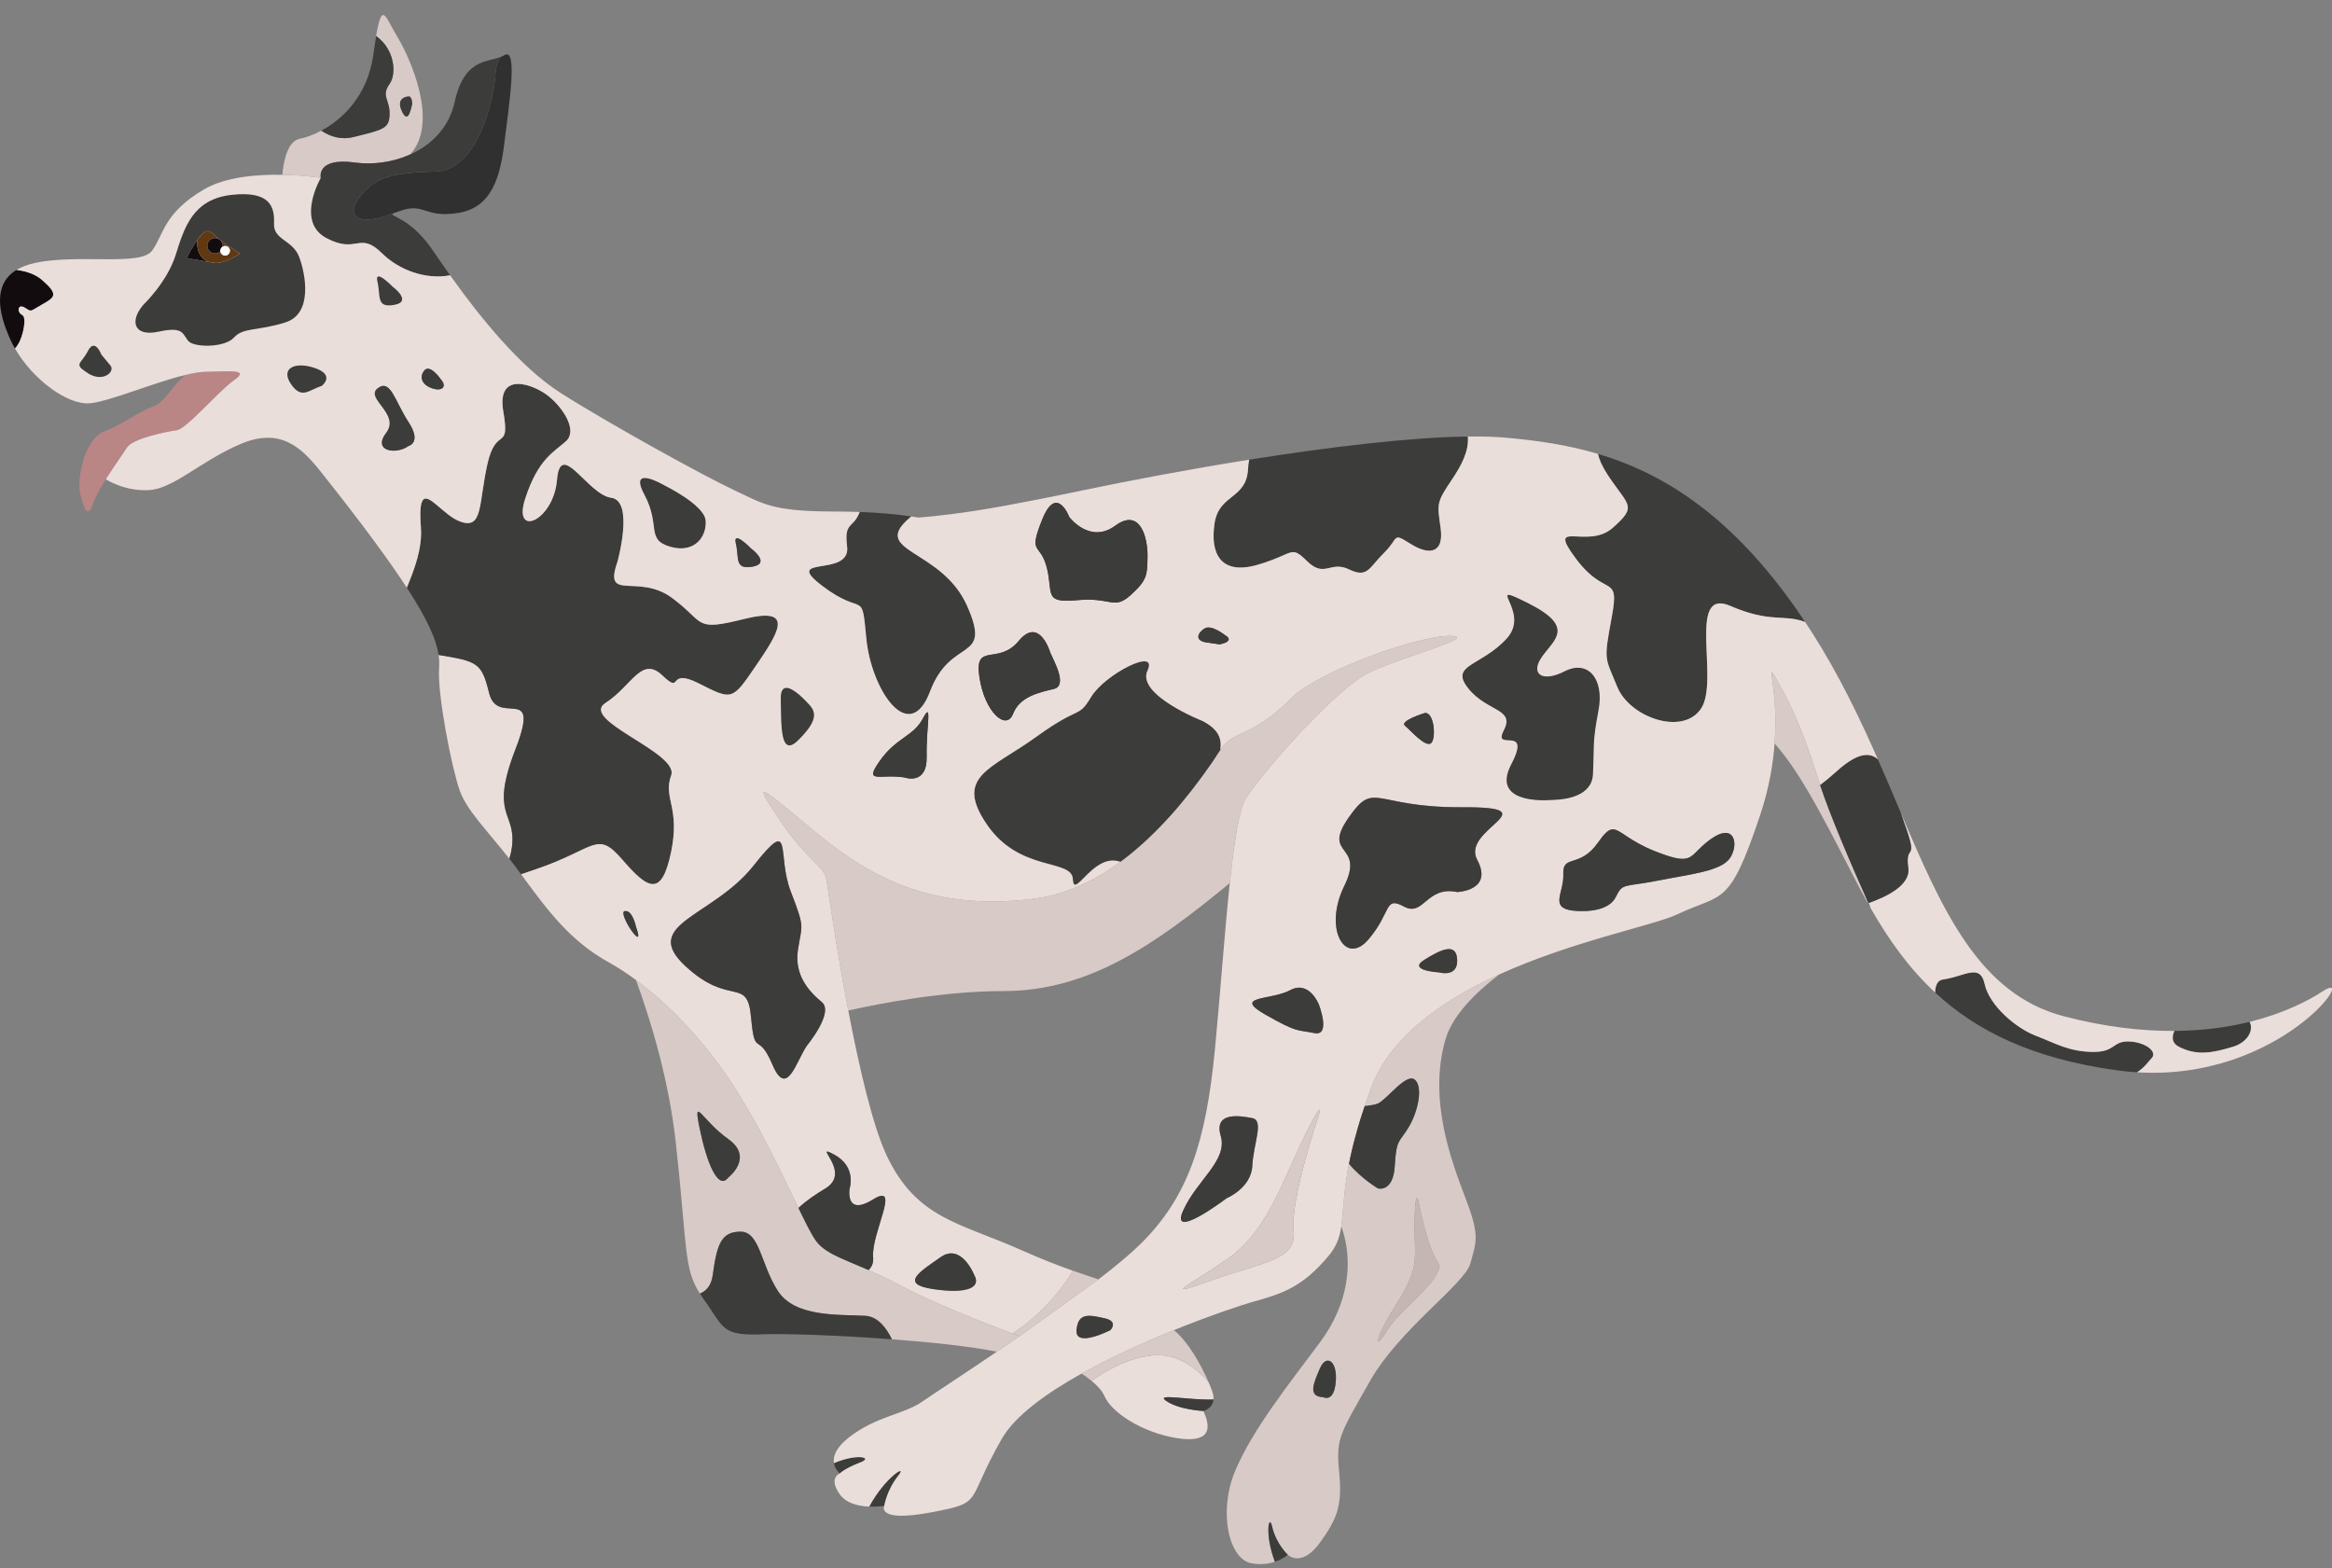 <?xml version="1.0" encoding="UTF-8"?><svg xmlns="http://www.w3.org/2000/svg" xmlns:xlink="http://www.w3.org/1999/xlink" height="561.9" preserveAspectRatio="xMidYMid meet" version="1.0" viewBox="0.0 -5.4 835.5 561.9" width="835.5" zoomAndPan="magnify"><rect x="0.0" y="-5.4" width="835.5" height="561.9" fill="#808080" stroke="none"/><defs><clipPath id="a"><path d="M 0 91 L 20 91 L 20 120 L 0 120 Z M 0 91"/></clipPath><clipPath id="b"><path d="M 15.117 103.668 C 10.492 106.25 11.555 106.457 8.922 104.848 C 6.301 103.234 5.977 106.457 7.918 107.43 C 9.852 108.391 8 115.43 6.73 117.531 C 6.316 118.23 5.887 118.941 5.355 119.449 C 4.797 118.484 4.289 117.496 3.836 116.512 C -0.832 106.391 -2.41 96.379 5.902 91.312 C 8.988 91.688 12.5 92.676 15.117 94.957 C 21.027 100.121 19.73 101.086 15.117 103.668 Z M 15.117 103.668"/></clipPath><clipPath id="c"><path d="M 15.117 103.668 C 10.492 106.25 11.555 106.457 8.922 104.848 C 6.301 103.234 5.977 106.457 7.918 107.43 C 9.852 108.391 8 115.43 6.73 117.531 C 6.316 118.23 5.887 118.941 5.355 119.449 C 4.797 118.484 4.289 117.496 3.836 116.512 C -0.832 106.391 -2.41 96.379 5.902 91.312 C 8.988 91.688 12.5 92.676 15.117 94.957 C 21.027 100.121 19.73 101.086 15.117 103.668"/></clipPath><clipPath id="e"><path d="M 669 285 L 835.512 285 L 835.512 379 L 669 379 Z M 669 285"/></clipPath><clipPath id="f"><path d="M 67 80 L 75 80 L 75 89 L 67 89 Z M 67 80"/></clipPath><clipPath id="g"><path d="M 74.734 88.449 C 71.488 87.867 68.25 87.152 67.52 87.402 C 66.648 87.695 67.211 85.836 69.363 82.66 C 69.363 82.66 69.91 81.648 70.773 80.453 C 70.441 83.152 70.863 86.746 74.734 88.449 Z M 74.734 88.449"/></clipPath><clipPath id="h"><path d="M 74.734 88.449 C 71.488 87.867 68.25 87.152 67.52 87.402 C 66.648 87.695 67.211 85.836 69.363 82.66 C 69.363 82.66 69.91 81.648 70.773 80.453 C 70.441 83.152 70.863 86.746 74.734 88.449"/></clipPath><clipPath id="j"><path d="M 74 79 L 80 79 L 80 86 L 74 86 Z M 74 79"/></clipPath><clipPath id="k"><path d="M 79.773 82.645 C 79.773 82.762 79.766 82.879 79.746 82.996 C 79.266 83.293 78.941 83.836 78.941 84.449 C 78.941 84.496 78.941 84.555 78.953 84.605 C 78.461 85.094 77.781 85.395 77.035 85.395 C 75.516 85.395 74.285 84.164 74.285 82.645 C 74.285 81.137 75.516 79.906 77.035 79.906 C 78.543 79.906 79.773 81.137 79.773 82.645 Z M 79.773 82.645"/></clipPath><clipPath id="l"><path d="M 79.773 82.645 C 79.773 82.762 79.766 82.879 79.746 82.996 C 79.266 83.293 78.941 83.836 78.941 84.449 C 78.941 84.496 78.941 84.555 78.953 84.605 C 78.461 85.094 77.781 85.395 77.035 85.395 C 75.516 85.395 74.285 84.164 74.285 82.645 C 74.285 81.137 75.516 79.906 77.035 79.906 C 78.543 79.906 79.773 81.137 79.773 82.645"/></clipPath><radialGradient cx="0" cy="0" fx="0" fy="0" gradientTransform="translate(9.54 105.381)" gradientUnits="userSpaceOnUse" id="d" r="12.019" xlink:actuate="onLoad" xlink:show="other" xlink:type="simple" xmlns:xlink="http://www.w3.org/1999/xlink"><stop offset="0" stop-color="#130c0e"/><stop offset="1" stop-color="#130c0e"/></radialGradient><radialGradient cx="0" cy="0" fx="0" fy="0" gradientTransform="translate(70.93 84.452)" gradientUnits="userSpaceOnUse" id="i" r="3.902" xlink:actuate="onLoad" xlink:show="other" xlink:type="simple" xmlns:xlink="http://www.w3.org/1999/xlink"><stop offset="0" stop-color="#130c0e"/><stop offset="1" stop-color="#130c0e"/></radialGradient><radialGradient cx="0" cy="0" fx="0" fy="0" gradientTransform="translate(77.03 82.65)" gradientUnits="userSpaceOnUse" id="m" r="2.744" xlink:actuate="onLoad" xlink:show="other" xlink:type="simple" xmlns:xlink="http://www.w3.org/1999/xlink"><stop offset="0" stop-color="#130c0e"/><stop offset="1" stop-color="#130c0e"/></radialGradient></defs><g><g id="change1_1"><path d="M 180.742 45.52 C 179.238 57.988 176.227 68.957 164.188 70.891 C 152.16 72.824 152.16 67.23 143.773 70.02 C 142.66 70.398 141.863 70.656 141.344 70.855 C 141.332 70.855 141.324 70.855 141.316 70.867 C 141.211 70.906 141.102 70.957 140.992 70.996 C 140.785 71.082 140.586 71.156 140.387 71.23 C 140.262 71.281 140.145 71.328 140.023 71.371 C 139.898 71.422 139.781 71.465 139.664 71.504 C 139.473 71.578 139.281 71.645 139.094 71.711 C 138.852 71.797 138.617 71.879 138.387 71.953 C 138.336 71.969 138.285 71.984 138.238 72.004 C 138.227 72.004 138.211 72.012 138.203 72.012 C 137.805 72.145 137.414 72.27 137.039 72.379 C 137.008 72.387 136.977 72.395 136.941 72.402 C 136.535 72.52 136.145 72.617 135.762 72.711 C 135.496 72.773 135.23 72.832 134.98 72.883 C 134.625 72.957 134.293 73.023 133.961 73.074 C 133.945 73.074 133.938 73.082 133.918 73.082 C 133.688 73.113 133.445 73.148 133.223 73.172 C 132.98 73.207 132.75 73.23 132.516 73.246 C 126.48 73.715 124.969 70.219 128.938 65.078 C 134.426 57.988 140.387 56.535 156.027 56.055 C 171.66 55.574 176.98 29.133 177.473 21.551 C 177.723 17.59 178.602 15.797 179.391 15 C 179.871 14.816 180.328 14.609 180.742 14.352 C 185.691 11.34 182.246 33.051 180.742 45.52" fill="#303030"/></g><g id="change2_1"><path d="M 83.801 130.863 C 78.477 134.566 66.871 148.273 63.328 148.754 C 59.773 149.238 47.52 151.66 45.426 155.047 C 44.156 157.098 40.82 161.684 37.922 166.316 C 36.031 169.328 34.32 172.359 33.496 174.715 C 31.406 180.676 30.277 177.289 28.824 171.977 C 27.371 166.656 30.109 151.984 37.207 149.238 C 44.297 146.496 49.141 142.305 54.941 140.215 C 59.02 138.734 61.234 133.355 66.355 128.953 C 69.098 128.289 71.586 127.859 73.637 127.801 C 84.281 127.477 89.121 127.152 83.801 130.863" fill="#ba8585"/></g><g clip-path="url(#a)"><g clip-path="url(#b)"><g clip-path="url(#c)"><path d="M 0 91.312 L 0 119.449 L 21.027 119.449 L 21.027 91.312 Z M 0 91.312" fill="url(#d)"/></g></g></g><g id="change3_1"><path d="M 143.934 34.312 C 141.965 29.961 145.176 29.23 146.422 29.156 C 147.668 29.082 147.668 31.863 147.668 31.863 C 146.945 35.215 145.906 38.68 143.934 34.312 Z M 142.488 8.012 C 138.105 0.797 136.934 -5.43 134.758 7.504 C 141.531 12.379 142.105 21.109 139.582 24.664 C 136.441 29.09 139.68 30.203 139.582 35.457 C 139.48 40.711 137.465 40.996 126.738 43.676 C 122.008 44.863 118.07 43.402 115.141 41.402 C 112.086 43.055 109.336 43.949 107.504 44.281 C 102.73 45.145 101.484 53.332 101.16 57.227 C 108.973 57.367 114.914 58.312 114.914 58.312 C 114.914 58.312 113.246 50.898 127.219 52.836 C 133.527 53.695 140.668 52.773 146.945 49.953 L 146.953 49.953 C 157.516 38.445 146.73 15 142.488 8.012" fill="#d8cac7"/></g><g id="change4_1"><path d="M 289.676 246.797 C 289.676 246.797 279.547 235.148 279.73 245.012 C 279.91 254.863 279.496 266.254 286.023 259.77 C 292.547 253.285 292.887 249.965 289.676 246.797 Z M 150.598 178.512 C 150.598 178.52 150.605 178.52 150.605 178.52 L 150.605 178.512 Z M 252.797 181.02 C 252.266 175.43 238.07 168.508 238.07 168.508 C 238.07 168.508 224.926 160.727 230.863 171.82 C 236.809 182.91 231.27 187.949 240.16 190.488 C 249.051 193.031 253.328 186.605 252.797 181.02" fill="#3c3c3b"/></g><g id="change4_2"><path d="M 179.391 15 C 178.602 15.797 177.723 17.59 177.473 21.551 C 176.98 29.133 171.66 55.574 156.027 56.055 C 140.387 56.535 134.426 57.988 128.938 65.078 C 124.969 70.219 126.48 73.715 132.516 73.246 C 132.75 73.23 132.98 73.207 133.223 73.172 C 133.445 73.148 133.688 73.113 133.918 73.082 C 133.938 73.082 133.945 73.074 133.961 73.074 C 134.293 73.023 134.625 72.957 134.98 72.883 C 135.23 72.832 135.496 72.773 135.762 72.711 C 136.145 72.617 136.535 72.52 136.941 72.402 C 136.977 72.395 137.008 72.387 137.039 72.379 C 137.414 72.27 137.805 72.145 138.203 72.012 C 138.211 72.012 138.227 72.004 138.238 72.004 C 138.285 71.984 138.336 71.969 138.387 71.953 C 138.617 71.879 138.852 71.797 139.094 71.711 C 139.281 71.645 139.473 71.578 139.664 71.504 C 139.781 71.465 139.898 71.422 140.023 71.371 C 140.145 71.328 140.262 71.281 140.387 71.23 C 140.586 71.156 140.785 71.082 140.992 70.996 C 138.559 72.137 146.562 71.746 155.164 84.449 C 156.984 87.129 159.023 90.102 161.258 93.23 C 152.523 94.914 142.918 91.305 136.918 85.395 C 128.613 77.211 128.059 85.824 116.934 79.906 C 105.809 73.996 114.914 58.312 114.914 58.312 C 114.914 58.312 113.246 50.898 127.219 52.836 C 133.527 53.695 140.668 52.773 146.945 49.953 L 146.953 49.953 C 154.566 46.531 160.902 40.312 162.902 31.113 C 166.246 15.781 174.27 16.992 179.391 15" fill="#3c3c3b"/></g><g id="change4_3"><path d="M 520.133 166.504 C 514.527 174.809 514.926 175.031 516.148 183.898 C 517.359 192.758 512.188 193.719 505.395 189.477 C 498.598 185.234 501.422 187.219 495.914 192.633 C 490.41 198.047 490.02 201.84 483.32 198.602 C 476.621 195.363 474.602 201.797 468.387 195.738 C 462.176 189.676 463.992 193.031 450.645 196.934 C 437.285 200.836 433.523 192.914 435.137 182.156 C 436.746 171.387 446.734 173.613 447.164 162.305 C 447.207 161.281 447.34 160.285 447.547 159.309 C 475.824 154.809 504.871 151.262 525.887 151.004 C 526.375 156.352 523.344 161.75 520.133 166.504" fill="#3c3c3b"/></g><g id="change4_4"><path d="M 646.738 217.445 C 638.992 214.531 634.402 217.945 619.93 211.688 C 604.25 204.902 616.07 238.379 609.504 248.398 C 602.938 258.418 583.859 251.586 579.441 240.727 C 575.035 229.859 574.461 231.793 577.449 215.719 C 580.43 199.648 575.316 209.152 564.539 194.664 C 553.762 180.172 568.773 191.727 577.789 183.723 C 586.805 175.73 583.453 176.043 575.988 164.723 C 573.98 161.676 572.949 159.207 572.52 157.223 C 596.41 164.34 621.824 179.98 646.738 217.445" fill="#3c3c3b"/></g><g id="change4_5"><path d="M 770.848 373.766 C 769.609 375.004 768.363 377.105 765.633 378.789 C 763.258 378.648 760.836 378.406 758.352 378.066 C 727.973 373.891 707.977 363.84 693.305 350.203 C 693.379 347.641 694.16 345.805 696.129 345.539 C 703.809 344.504 709.41 339.52 711.07 347.199 C 712.73 354.879 722.277 362.973 729.336 365.672 C 736.391 368.371 740.949 371.277 749.469 371.484 C 757.977 371.691 756.734 367.539 762.754 367.746 C 768.77 367.953 773.129 371.484 770.848 373.766" fill="#3c3c3b"/></g><g id="change4_6"><path d="M 800.086 369.617 C 792.59 371.898 787.035 372.938 780.602 369.617 C 778.062 368.305 778.078 366.129 779.023 363.961 C 789.277 363.895 798.277 362.617 805.988 360.715 C 807.633 363.84 805.066 368.098 800.086 369.617" fill="#3c3c3b"/></g><g clip-path="url(#e)" id="change5_1"><path d="M 765.633 378.789 C 768.363 377.105 769.609 375.004 770.848 373.766 C 773.129 371.484 768.77 367.953 762.754 367.746 C 756.734 367.539 757.977 371.691 749.469 371.484 C 740.949 371.277 736.391 368.371 729.336 365.672 C 722.277 362.973 712.73 354.879 711.07 347.199 C 709.41 339.52 703.809 344.504 696.129 345.539 C 694.16 345.805 693.379 347.641 693.305 350.203 C 683.855 341.422 676.617 331.168 670.234 320.027 C 669.961 319.414 669.676 318.789 669.395 318.16 C 675.887 315.902 684.496 311.719 683.684 305.633 C 682.387 295.977 687.719 304.504 682.113 289.055 C 681.699 287.914 681.309 286.762 680.934 285.605 C 696.035 321.156 709.188 350.82 739.43 358.715 C 754.211 362.574 767.418 364.047 779.023 363.961 C 778.078 366.129 778.062 368.305 780.602 369.617 C 787.035 372.938 792.59 371.898 800.086 369.617 C 805.066 368.098 807.633 363.84 805.988 360.715 C 817.762 357.812 826.555 353.449 832.289 349.691 C 845.449 341.059 817.34 381.938 765.633 378.789" fill="#eadeda"/></g><g id="change3_2"><path d="M 669.395 318.16 C 669.336 318.184 669.277 318.211 669.219 318.227 C 667.484 315.16 665.824 312.031 664.199 308.852 C 657.98 296.723 652.824 286.727 648.023 278.543 C 643.84 271.387 639.914 265.605 635.797 260.977 C 637.184 242.105 632.734 231.43 635.82 236.832 C 640.113 244.363 644.844 252.523 651.512 274.023 C 651.695 274.613 651.887 275.223 652.094 275.852 C 655.637 286.594 662.844 303.48 669.395 318.16" fill="#d8cac7"/></g><g id="change4_7"><path d="M 670.234 320.027 C 669.895 319.43 669.547 318.832 669.219 318.227 C 669.277 318.211 669.336 318.184 669.395 318.16 C 669.676 318.789 669.961 319.414 670.234 320.027" fill="#3c3c3b"/></g><g id="change4_8"><path d="M 308.32 518.539 C 302.418 520.797 300.906 522.523 300.906 522.523 C 300.906 522.523 299.164 521.168 298.789 518.82 C 307 515.285 313.047 516.738 308.32 518.539" fill="#3c3c3b"/></g><g id="change4_9"><path d="M 321.863 523.27 C 317.668 528.535 316.812 534.129 316.812 534.129 C 316.812 534.129 314.422 534.527 311.402 534.395 C 317.238 523.629 325.363 518.871 321.863 523.27" fill="#3c3c3b"/></g><g id="change5_2"><path d="M 434.77 496.008 C 425.996 496.355 413.891 493.699 417.691 496.43 C 422.285 499.734 431.148 500.133 431.148 500.133 C 434.133 506.508 433.543 511.773 421.504 509.84 C 409.465 507.902 398.281 500.805 395.699 494.785 C 394.895 492.91 393.129 491.023 391.066 489.332 C 396.621 485.391 404.84 480.812 413.648 480.176 C 421.828 479.586 428.461 484.664 432.961 489.715 C 433.516 490.992 433.965 492.129 434.297 493.043 C 434.711 494.207 434.836 495.176 434.77 496.008" fill="#eadeda"/></g><g id="change3_3"><path d="M 432.961 489.715 C 428.461 484.664 421.828 479.586 413.648 480.176 C 404.84 480.812 396.621 485.391 391.066 489.332 C 389.938 488.395 388.719 487.516 387.523 486.719 C 398.156 480.781 410.055 475.434 420.59 471.168 C 425.969 475.566 430.504 484.059 432.961 489.715" fill="#d8cac7"/></g><g id="change4_10"><path d="M 434.77 496.008 C 434.504 499.312 431.148 500.133 431.148 500.133 C 431.148 500.133 422.285 499.734 417.691 496.43 C 413.891 493.699 425.996 496.355 434.77 496.008" fill="#3c3c3b"/></g><g id="change4_11"><path d="M 150.605 178.512 L 150.605 178.52 C 150.605 178.52 150.598 178.52 150.598 178.512 L 150.605 178.512" fill="#3c3c3b"/></g><g id="change5_3"><path d="M 185.594 260.594 C 185.316 261.363 185.012 262.188 184.672 263.059 C 175.312 287.258 184.895 285.227 183.457 297.77 C 183.266 299.43 182.902 300.934 182.461 302.254 C 174.07 291.559 167.285 284.977 164.73 277.895 C 161.832 269.832 156.668 243.391 157.316 234.043 C 157.414 232.566 157.398 231.012 157.141 229.254 C 171.188 231.57 172.574 232.066 175.238 242.902 C 176.656 248.672 180.785 248.238 183.883 248.504 C 187.242 248.785 189.395 249.891 185.594 260.594" fill="#eadeda"/></g><g id="change3_4"><path d="M 260.891 416.523 C 257.23 421.262 253.145 410.984 250.656 398.816 C 248.164 386.637 251.484 396.039 260.891 402.684 C 270.297 409.324 260.891 416.523 260.891 416.523 Z M 362.789 472.387 C 351.996 468.328 333.594 461.121 322.719 455.234 C 321.207 454.422 319.754 453.664 318.352 452.977 C 317.887 452.742 317.422 452.512 316.965 452.297 C 316.605 452.121 316.25 451.945 315.902 451.789 C 315.668 451.676 315.43 451.566 315.195 451.457 C 314.895 451.316 314.598 451.176 314.309 451.043 C 313.949 450.879 313.594 450.711 313.234 450.562 C 312.531 450.238 311.84 449.93 311.168 449.633 C 310.172 449.199 309.211 448.785 308.277 448.395 C 307.906 448.234 307.539 448.078 307.176 447.93 C 306.637 447.695 306.113 447.48 305.598 447.266 C 305.34 447.156 305.082 447.051 304.836 446.941 C 304.734 446.891 304.637 446.852 304.535 446.809 C 304.211 446.676 303.895 446.543 303.582 446.402 C 302.785 446.07 302.027 445.738 301.305 445.406 C 300.906 445.223 300.527 445.051 300.152 444.867 C 299.836 444.727 299.535 444.574 299.246 444.426 C 299.008 444.309 298.773 444.191 298.539 444.066 C 298.242 443.91 297.961 443.762 297.68 443.598 C 297.504 443.504 297.34 443.402 297.172 443.305 C 296.84 443.113 296.523 442.914 296.215 442.715 C 296.066 442.617 295.926 442.523 295.785 442.426 C 295.668 442.344 295.551 442.27 295.438 442.176 C 295.32 442.102 295.211 442.02 295.105 441.926 C 295.09 441.926 295.078 441.91 295.062 441.902 C 294.812 441.711 294.574 441.52 294.34 441.312 C 294.199 441.195 294.059 441.07 293.926 440.938 C 293.699 440.738 293.492 440.531 293.297 440.316 C 293.219 440.242 293.152 440.156 293.086 440.086 C 292.805 439.777 292.547 439.453 292.305 439.121 C 292.066 438.789 291.809 438.391 291.535 437.941 C 291.41 437.75 291.293 437.551 291.168 437.336 C 291.004 437.055 290.828 436.754 290.652 436.441 C 290.48 436.113 290.297 435.781 290.105 435.434 C 289.914 435.086 289.723 434.723 289.523 434.34 C 289.375 434.059 289.227 433.766 289.07 433.461 C 288.918 433.152 288.762 432.844 288.594 432.527 C 288.273 431.891 287.941 431.219 287.598 430.52 C 287.484 430.285 287.367 430.055 287.25 429.816 C 287.133 429.574 287.02 429.332 286.895 429.094 C 286.652 428.594 286.41 428.098 286.164 427.582 C 286.129 427.516 286.098 427.457 286.07 427.391 C 285.848 426.934 285.621 426.477 285.398 426.004 C 285.133 425.465 284.867 424.914 284.602 424.359 C 284.387 423.91 284.172 423.465 283.953 423.008 C 283.648 422.375 283.34 421.734 283.023 421.078 C 281.082 417.07 278.934 412.66 276.598 408.078 C 276.211 407.316 275.82 406.543 275.422 405.773 C 275.023 405 274.613 404.227 274.207 403.438 C 273.734 402.531 273.254 401.629 272.762 400.723 C 272.664 400.523 272.555 400.316 272.441 400.117 C 271.867 399.047 271.277 397.984 270.688 396.914 C 270.156 395.957 269.625 395.004 269.086 394.051 C 267.973 392.09 266.828 390.129 265.656 388.203 C 265.125 387.324 264.586 386.453 264.047 385.59 C 253.371 368.57 240.102 354.754 227.859 345.715 C 233.18 360.285 239.637 381.496 242.121 403.969 C 246.328 442.234 244.918 448.969 250.77 458.102 C 253.047 457.062 254.82 455.336 255.355 451.457 C 256.871 440.367 258.402 435.891 265.316 435.891 C 272.238 435.891 272.516 447.516 278.656 457.078 C 284.801 466.645 300.469 465.504 309.98 466.035 C 314.457 466.285 317.535 470.277 319.535 474.445 C 333.824 475.516 348.023 477.027 357.137 478.902 C 359.793 477.109 362.535 475.234 365.316 473.324 C 364.535 473.035 363.688 472.719 362.789 472.387" fill="#d8cac7"/></g><g id="change3_5"><path d="M 497.012 471.199 C 492.66 478.613 491.688 475.551 499.906 462.492 C 508.137 449.434 507.008 446.859 506.84 436.371 C 506.684 425.895 507.398 421.203 508.293 425.414 C 508.293 425.414 511.355 441.535 515.066 446.691 C 518.77 451.855 501.359 463.785 497.012 471.199 Z M 478.57 489.715 C 477.898 497.316 474.09 495.184 474.09 495.184 C 468.395 494.977 470.66 490.137 472.902 484.871 C 475.152 479.617 479.234 482.109 478.57 489.715 Z M 517.809 367.207 C 520.223 358.691 528.27 350.512 537.117 343.738 C 516.801 352.969 498.105 366.121 491.363 384.086 C 490.469 386.477 489.656 388.754 488.926 390.918 C 490.918 390.629 492.703 390.445 493.715 389.957 C 497.129 388.297 503.867 378.891 506.906 381.445 C 509.953 384.004 508.02 393.004 504.648 398.531 C 501.277 404.07 500.266 402.684 499.719 412.305 C 499.16 421.938 493.715 420.398 493.715 420.398 C 493.715 420.398 487.746 416.93 483.312 411.551 C 483.289 411.684 483.262 411.809 483.238 411.934 C 483.156 412.398 483.062 412.844 482.988 413.285 C 482.938 413.551 482.891 413.816 482.848 414.074 C 482.797 414.332 482.758 414.59 482.715 414.848 C 482.375 416.879 482.109 418.746 481.902 420.492 C 481.836 421.07 481.77 421.637 481.711 422.184 C 481.668 422.516 481.637 422.84 481.609 423.156 C 481.578 423.504 481.535 423.855 481.512 424.188 C 481.469 424.574 481.438 424.957 481.402 425.332 C 481.371 425.664 481.344 425.988 481.312 426.305 C 481.312 426.344 481.312 426.387 481.305 426.426 C 481.262 426.918 481.227 427.398 481.188 427.863 C 481.18 427.938 481.172 428.012 481.172 428.078 C 481.129 428.562 481.09 429.035 481.047 429.488 C 480.988 430.137 480.938 430.762 480.871 431.367 C 480.812 431.906 480.758 432.438 480.688 432.953 C 480.648 433.293 480.605 433.625 480.555 433.957 C 485.148 446.914 483.012 461.977 472.902 475.551 C 461.371 491.031 448.645 506.988 442.516 521.637 C 436.391 536.289 440.258 553.258 448.379 554.711 C 451.789 555.324 454.637 554.875 456.777 554.152 C 452.992 544.273 454.672 536.734 455.734 541.438 C 457.188 547.828 461.379 551.648 461.379 551.648 C 461.379 551.648 466.219 556.488 472.902 547.297 C 479.594 538.105 480.887 533.434 479.758 521.637 C 478.629 509.848 480.082 508.441 490.727 489.59 C 501.359 470.742 524.898 454.598 526.832 447.184 C 528.766 439.762 530.387 437.824 525.223 424.316 C 520.066 410.805 511.68 388.816 517.809 367.207" fill="#d8cac7"/></g><g id="change4_12"><path d="M 461.379 551.648 C 461.379 551.648 459.742 553.168 456.777 554.152 C 452.992 544.273 454.672 536.734 455.734 541.438 C 457.188 547.828 461.379 551.648 461.379 551.648" fill="#3c3c3b"/></g><g id="change6_1"><path d="M 497.012 471.199 C 492.66 478.613 491.688 475.551 499.906 462.492 C 508.137 449.434 507.008 446.859 506.84 436.371 C 506.684 425.895 507.398 421.203 508.293 425.414 C 508.293 425.414 511.355 441.535 515.066 446.691 C 518.77 451.855 501.359 463.785 497.012 471.199" fill="#c6b6b3"/></g><g id="change3_6"><path d="M 393.559 452.984 L 365.316 473.324 C 364.535 473.035 363.688 472.719 362.789 472.387 C 374.93 464.41 381.938 454.016 384.402 449.879 C 387.953 451.133 390.969 452.113 393.559 452.984" fill="#d8cac7"/></g><g id="change4_13"><path d="M 270.598 233.461 C 262.344 245.531 262.344 245.531 250.488 239.516 C 238.641 233.496 244.887 243.805 237.34 236.625 C 229.801 229.441 226.504 240.285 216.934 246.453 C 207.367 252.633 243.441 264.246 240.461 272.422 C 237.473 280.602 243.789 283.766 240.434 299.879 C 237.07 315.984 232.316 313.43 223.027 302.66 C 213.727 291.883 213.617 298.656 192.191 305.965 C 190.051 306.695 188.23 307.324 186.695 307.848 C 186.473 307.539 186.246 307.234 186.016 306.918 C 184.805 305.273 183.617 303.723 182.461 302.254 C 182.902 300.934 183.266 299.43 183.457 297.77 C 184.895 285.227 175.312 287.258 184.672 263.059 C 185.012 262.188 185.316 261.363 185.594 260.594 C 189.395 249.891 187.242 248.785 183.883 248.504 C 180.785 248.238 176.656 248.672 175.238 242.902 C 172.574 232.066 171.188 231.57 157.141 229.254 C 156.387 224.105 153.578 217.191 145.75 205.16 L 145.75 205.152 C 148.523 198.469 151.363 190.973 150.797 183.551 C 150.648 181.539 150.582 179.871 150.605 178.52 L 150.605 178.512 C 150.633 176.16 150.906 174.727 151.387 173.961 L 151.387 173.953 C 153.387 170.738 158.941 179.289 164.887 181.465 C 173.07 184.445 171.438 175.199 174.602 160.984 C 177.762 146.773 182.852 156.816 180.32 142.023 C 177.789 127.219 191.43 132.316 196.734 136.699 C 202.039 141.086 206.922 148.898 202.785 152.676 C 198.652 156.453 192.824 158.883 188.176 173.238 C 183.516 187.594 198.336 181.293 199.562 166.516 C 200.793 151.734 210.605 171.859 218.973 172.941 C 227.352 174.027 221.176 196.043 221.176 196.043 C 216.145 210.441 228.68 199.848 240.809 208.848 C 252.945 217.848 248.348 220.918 266.719 216.344 C 285.086 211.77 278.855 221.398 270.598 233.461" fill="#3c3c3b"/></g><g id="change4_14"><path d="M 333.242 242.277 C 325.73 262.172 312.125 241.656 310.387 223.391 C 308.652 205.137 309.684 215.938 294.688 204.578 C 279.703 193.223 304.949 201.723 303.496 190.383 C 302.344 181.352 305.648 184.195 308.016 178.035 L 308.023 178.035 C 314.57 178.262 320.602 178.75 326.484 179.633 C 326.277 179.812 326.062 179.996 325.84 180.188 C 311.586 192.449 337.402 191.121 346.504 211.695 C 355.602 232.258 340.75 222.387 333.242 242.277" fill="#3c3c3b"/></g><g id="change3_7"><path d="M 490.809 235.43 C 478.637 241.125 451.383 272.309 446.227 280.898 C 443.934 284.719 442.16 296.352 440.598 310.996 C 413.477 333.344 389.898 349.691 359.379 349.691 C 338.324 349.691 315.852 353.984 303.922 356.648 C 299.613 334.133 296.633 313.094 296.176 310.141 C 295.32 304.555 289.734 303.688 279.844 289.07 C 269.949 274.449 270.812 274.883 289.301 290.363 C 307.789 305.84 330.148 321.746 370.555 316.59 C 371.051 316.523 371.551 316.457 372.039 316.375 C 372.652 316.281 373.262 316.176 373.859 316.059 C 374.031 316.035 374.199 316 374.371 315.961 C 374.91 315.852 375.453 315.734 375.984 315.609 C 376.582 315.477 377.172 315.328 377.762 315.172 C 378.84 314.879 379.91 314.566 380.965 314.215 C 381.215 314.133 381.465 314.051 381.711 313.961 C 381.828 313.926 381.938 313.895 382.043 313.844 C 382.352 313.742 382.656 313.637 382.965 313.52 C 383.539 313.312 384.102 313.094 384.668 312.863 C 385.148 312.672 385.637 312.473 386.113 312.266 C 387.746 311.566 389.348 310.797 390.926 309.965 C 391.391 309.727 391.848 309.477 392.305 309.219 C 392.312 309.219 392.328 309.211 392.34 309.199 C 392.395 309.176 392.453 309.145 392.512 309.109 C 392.527 309.102 392.535 309.094 392.547 309.086 C 392.926 308.879 393.309 308.66 393.684 308.438 C 394.051 308.23 394.414 308.016 394.777 307.789 C 394.844 307.758 394.91 307.715 394.977 307.676 C 395.234 307.523 395.492 307.359 395.75 307.199 C 395.84 307.152 395.934 307.094 396.016 307.035 C 396.398 306.801 396.773 306.562 397.145 306.312 C 397.824 305.883 398.496 305.426 399.16 304.961 C 399.504 304.727 399.844 304.492 400.176 304.246 C 400.227 304.223 400.266 304.188 400.309 304.152 C 400.492 304.027 400.676 303.898 400.855 303.754 C 401.039 303.633 401.223 303.496 401.402 303.355 C 401.82 303.059 402.234 302.75 402.641 302.438 C 403.047 302.129 403.453 301.812 403.863 301.488 C 404.449 301.031 405.031 300.559 405.613 300.078 C 406.195 299.605 406.766 299.121 407.332 298.633 C 407.848 298.191 408.352 297.754 408.859 297.297 C 409.426 296.797 409.98 296.293 410.527 295.785 C 411.094 295.262 411.648 294.738 412.195 294.207 C 412.703 293.727 413.211 293.23 413.707 292.73 C 415.109 291.352 416.473 289.934 417.793 288.504 C 418.355 287.898 418.914 287.293 419.461 286.68 C 424.715 280.832 429.5 274.574 433.988 268.133 C 434.262 267.742 434.527 267.344 434.797 266.938 C 435.395 266.031 435.973 265.102 436.59 264.195 C 436.789 263.891 436.996 263.59 437.211 263.289 C 437.504 262.875 437.809 262.469 438.125 262.078 C 441.262 258.227 445.047 257.629 449.242 255.246 C 453.988 252.547 458.348 249.168 462.125 245.219 C 471.59 235.328 507.703 222.438 519.309 222.438 C 530.918 222.438 502.973 229.742 490.809 235.43" fill="#d8cac7"/></g><g id="change4_15"><path d="M 437.211 263.289 C 436.996 263.59 436.789 263.891 436.59 264.195 C 435.973 265.102 435.395 266.031 434.797 266.938 C 434.527 267.344 434.262 267.742 433.988 268.133 C 429.5 274.574 424.715 280.832 419.461 286.68 C 418.914 287.293 418.355 287.898 417.793 288.504 C 416.473 289.934 415.109 291.352 413.707 292.73 C 413.211 293.23 412.703 293.719 412.195 294.207 C 411.648 294.738 411.094 295.262 410.527 295.785 C 409.98 296.293 409.426 296.797 408.859 297.297 C 408.352 297.754 407.848 298.191 407.332 298.633 C 406.766 299.121 406.195 299.605 405.613 300.078 C 405.031 300.559 404.449 301.031 403.863 301.488 C 403.453 301.812 403.047 302.129 402.641 302.438 C 402.234 302.75 401.82 303.059 401.402 303.355 C 401.18 303.309 400.938 303.25 400.691 303.184 C 391.426 300.676 384.719 317.105 384.379 309.617 C 384.043 302.129 365.355 307.285 353.559 289.98 C 341.77 272.68 355.078 270.289 371.258 258.594 C 387.449 246.902 386.078 252.301 390.961 244.246 C 395.832 236.184 415.195 226.223 411.125 234.883 C 407.059 243.539 430.883 252.93 430.883 252.93 C 436.73 255.961 437.801 259.398 437.211 263.289" fill="#3c3c3b"/></g><g id="change4_16"><path d="M 240.16 190.488 C 231.27 187.949 236.809 182.91 230.863 171.82 C 224.926 160.727 238.07 168.508 238.07 168.508 C 238.07 168.508 252.266 175.43 252.797 181.02 C 253.328 186.605 249.051 193.031 240.16 190.488" fill="#3c3c3b"/></g><g id="change4_17"><path d="M 286.023 259.77 C 279.496 266.254 279.91 254.863 279.73 245.012 C 279.547 235.148 289.676 246.797 289.676 246.797 C 292.887 249.965 292.547 253.285 286.023 259.77" fill="#3c3c3b"/></g><g id="change4_18"><path d="M 572.684 249.262 C 570.418 261.031 571.246 261.906 570.715 272.109 C 570.309 279.754 561.27 281.039 556.777 281.199 C 555.891 281.23 555.465 281.246 555.273 281.258 C 555.25 281.266 555.234 281.266 555.215 281.266 L 555.117 281.266 C 553.184 281.406 534.172 282.395 541.418 268.496 C 549.055 253.859 534.629 264.254 538.762 256.309 C 542.895 248.371 532.867 249.75 526.043 241.223 C 519.219 232.699 530.566 233.43 539.773 223.441 C 548.973 213.445 530.609 202.215 547.594 210.754 C 564.574 219.297 556.727 223.797 552.426 229.957 C 548.117 236.109 552.551 239.238 560.621 235.09 C 568.684 230.938 574.949 237.488 572.684 249.262" fill="#3c3c3b"/></g><g id="change4_19"><path d="M 683.684 305.633 C 684.496 311.719 675.887 315.902 669.395 318.16 C 662.844 303.48 655.637 286.594 652.094 275.852 C 653.738 274.641 655.637 273.098 657.84 271.105 C 665.176 264.453 669.645 263.891 672.789 266.621 C 675.629 273.07 678.312 279.43 680.934 285.605 C 681.309 286.762 681.699 287.914 682.113 289.055 C 687.719 304.504 682.387 295.977 683.684 305.633" fill="#3c3c3b"/></g><g id="change4_20"><path d="M 139.582 24.664 C 136.441 29.09 139.68 30.203 139.582 35.457 C 139.48 40.711 137.465 40.996 126.738 43.676 C 122.008 44.863 118.07 43.402 115.141 41.402 C 122.547 37.426 131.719 29.09 133.777 14.062 C 134.137 11.473 134.461 9.297 134.758 7.504 C 141.531 12.379 142.105 21.109 139.582 24.664" fill="#3c3c3b"/></g><g id="change4_21"><path d="M 147.668 31.863 C 146.945 35.215 145.906 38.68 143.934 34.312 C 141.965 29.961 145.176 29.23 146.422 29.156 C 147.668 29.082 147.668 31.863 147.668 31.863" fill="#3c3c3b"/></g><g id="change4_22"><path d="M 289.676 246.797 C 289.676 246.797 279.547 235.148 279.73 245.012 C 279.91 254.863 279.496 266.254 286.023 259.77 C 292.547 253.285 292.887 249.965 289.676 246.797 Z M 330.695 251.949 C 327.191 258.574 321.133 258.773 315.195 267.234 C 309.258 275.695 315.277 271.734 324.062 273.152 C 324.062 273.152 332.238 276.145 332 265.633 C 331.75 255.129 334.207 245.336 330.695 251.949 Z M 376.289 228.414 C 376.289 228.414 372.414 215.246 364.992 224.223 C 357.57 233.195 349.02 224.43 350.887 237.133 C 352.754 249.824 360.551 256.609 362.957 250.355 C 365.371 244.113 372.387 242.691 377.535 241.457 C 382.676 240.219 377.52 231.379 376.289 228.414 Z M 399.555 182.953 C 390.41 189.66 383.09 179.82 383.09 179.82 C 383.09 179.82 378.566 167.852 373.395 180.742 C 368.23 193.645 372.645 188.715 375.027 197.887 C 377.402 207.062 373.617 210.805 385.922 209.637 C 398.215 208.473 398.996 213.289 405.082 207.816 C 411.168 202.355 410.992 200.484 411.133 194.086 C 411.281 187.676 408.695 176.242 399.555 182.953 Z M 438.938 222.188 C 438.938 222.188 434.148 218.418 431.781 219.664 C 429.414 220.918 427.539 224.098 432.27 224.777 C 436.996 225.461 436.996 225.461 436.996 225.461 C 436.996 225.461 440.234 224.879 440.234 223.633 C 440.234 223.227 439.875 222.742 438.938 222.188 Z M 510.102 250.184 C 510.102 250.184 501.336 252.93 503.379 254.625 C 505.422 256.316 510.934 262.734 512.809 260.773 C 514.688 258.816 513.672 248.844 510.102 250.184 Z M 560.621 235.09 C 552.551 239.238 548.117 236.109 552.426 229.957 C 556.727 223.797 564.574 219.297 547.594 210.754 C 530.609 202.215 548.973 213.445 539.773 223.441 C 530.566 233.43 519.219 232.699 526.043 241.223 C 532.867 249.75 542.895 248.371 538.762 256.309 C 534.629 264.254 549.055 253.859 541.418 268.496 C 534.172 282.395 553.184 281.406 555.117 281.266 L 555.215 281.266 C 555.234 281.266 555.25 281.266 555.273 281.258 C 555.465 281.246 555.891 281.23 556.777 281.199 C 561.27 281.039 570.309 279.754 570.715 272.109 C 571.246 261.906 570.418 261.031 572.684 249.262 C 574.949 237.488 568.684 230.938 560.621 235.09" fill="#3c3c3b"/></g><g id="change4_23"><path d="M 39.539 125.527 C 37.664 123.309 36.32 121.656 36.32 121.656 C 36.32 121.656 34.004 115.449 31.504 120.348 C 28.996 125.234 26.109 124.855 31.504 128.324 C 36.895 131.793 41.41 127.742 39.539 125.527 Z M 107.16 86.605 C 104.855 80.527 97.914 80.613 98.172 74.711 C 98.426 68.797 96.891 62.887 83.02 64.414 C 69.148 65.941 66.059 75.988 62.977 85.844 C 59.898 95.688 51.414 103.734 51.414 103.734 C 46.242 109.719 48.008 115.363 56.875 113.422 C 65.742 111.48 65.352 114.203 67.41 116.711 C 69.461 119.219 80.578 119.219 83.848 115.516 C 87.129 111.82 92.523 113.238 102.348 110.074 C 112.176 106.922 109.477 92.691 107.16 86.605 Z M 112.996 126.531 C 105.766 123.973 100.371 126.48 104.223 132.168 C 108.074 137.848 110.648 134.309 115.273 132.863 C 115.273 132.863 120.238 129.09 112.996 126.531 Z M 140.66 97.301 C 140.66 97.301 133.992 90.418 135.23 95.555 C 136.477 100.703 134.625 105.02 141.281 103.824 C 147.934 102.629 140.66 97.301 140.66 97.301 Z M 560.621 235.09 C 552.551 239.238 548.117 236.109 552.426 229.957 C 556.727 223.797 564.574 219.297 547.594 210.754 C 530.609 202.215 548.973 213.445 539.773 223.441 C 530.566 233.43 519.219 232.699 526.043 241.223 C 532.867 249.75 542.895 248.371 538.762 256.309 C 534.629 264.254 549.055 253.859 541.418 268.496 C 534.172 282.395 553.184 281.406 555.117 281.266 L 555.215 281.266 C 555.234 281.266 555.25 281.266 555.273 281.258 C 555.465 281.246 555.891 281.23 556.777 281.199 C 561.27 281.039 570.309 279.754 570.715 272.109 C 571.246 261.906 570.418 261.031 572.684 249.262 C 574.949 237.488 568.684 230.938 560.621 235.09 Z M 510.102 250.184 C 510.102 250.184 501.336 252.93 503.379 254.625 C 505.422 256.316 510.934 262.734 512.809 260.773 C 514.688 258.816 513.672 248.844 510.102 250.184 Z M 438.938 222.188 C 438.938 222.188 434.148 218.418 431.781 219.664 C 429.414 220.918 427.539 224.098 432.27 224.777 C 436.996 225.461 436.996 225.461 436.996 225.461 C 436.996 225.461 440.234 224.879 440.234 223.633 C 440.234 223.227 439.875 222.742 438.938 222.188 Z M 399.555 182.953 C 390.41 189.66 383.09 179.82 383.09 179.82 C 383.09 179.82 378.566 167.852 373.395 180.742 C 368.23 193.645 372.645 188.715 375.027 197.887 C 377.402 207.062 373.617 210.805 385.922 209.637 C 398.215 208.473 398.996 213.289 405.082 207.816 C 411.168 202.355 410.992 200.484 411.133 194.086 C 411.281 187.676 408.695 176.242 399.555 182.953 Z M 376.289 228.414 C 376.289 228.414 372.414 215.246 364.992 224.223 C 357.57 233.195 349.02 224.43 350.887 237.133 C 352.754 249.824 360.551 256.609 362.957 250.355 C 365.371 244.113 372.387 242.691 377.535 241.457 C 382.676 240.219 377.52 231.379 376.289 228.414 Z M 330.695 251.949 C 327.191 258.574 321.133 258.773 315.195 267.234 C 309.258 275.695 315.277 271.734 324.062 273.152 C 324.062 273.152 332.238 276.145 332 265.633 C 331.75 255.129 334.207 245.336 330.695 251.949 Z M 289.676 246.797 C 289.676 246.797 279.547 235.148 279.73 245.012 C 279.91 254.863 279.496 266.254 286.023 259.77 C 292.547 253.285 292.887 249.965 289.676 246.797" fill="#3c3c3b"/></g><g id="change5_4"><path d="M 619.898 301.91 C 616.793 306.719 605.969 307.738 593.789 310.148 C 581.609 312.547 581.441 310.828 578.926 315.949 C 576.402 321.082 568.375 321.066 566.309 321.031 C 557.441 320.883 558.258 317.895 559.309 313.52 C 559.41 313.109 559.508 312.688 559.609 312.246 C 559.914 310.863 560.164 309.359 560.098 307.781 C 559.781 300.492 565.934 305.906 572.559 296.434 C 577.102 289.941 578.121 291.129 583.055 294.375 C 585.305 295.859 588.375 297.77 592.965 299.578 C 593.422 299.762 593.863 299.93 594.285 300.094 C 607.43 305.066 604.855 300.926 613.051 295.152 C 621.508 289.203 623.012 297.105 619.898 301.91 Z M 555.273 281.258 C 555.25 281.266 555.234 281.266 555.215 281.266 L 555.117 281.266 C 553.184 281.406 534.172 282.395 541.418 268.496 C 549.055 253.859 534.629 264.254 538.762 256.309 C 542.895 248.371 532.867 249.75 526.043 241.223 C 519.219 232.699 530.566 233.43 539.773 223.441 C 548.973 213.445 530.609 202.215 547.594 210.754 C 564.574 219.297 556.727 223.797 552.426 229.957 C 548.117 236.109 552.551 239.238 560.621 235.09 C 568.684 230.938 574.949 237.488 572.684 249.262 C 570.418 261.031 571.246 261.906 570.715 272.109 C 570.309 279.754 561.27 281.039 556.777 281.199 C 555.891 281.23 555.465 281.246 555.273 281.258 Z M 529.23 302.625 C 535.176 313.719 522.09 314.207 522.09 314.207 C 511 311.883 510.137 323.238 503.004 319.402 C 495.863 315.57 498.672 321.32 490.32 331.137 C 481.977 340.957 474.055 327.414 481.617 312.039 C 489.184 296.656 473.484 301.531 483.07 287.699 C 492.66 273.875 491.738 284.004 523.879 283.828 C 556.008 283.656 523.297 291.535 529.23 302.625 Z M 515.582 342.992 C 515.582 342.992 504.141 342.359 510.227 338.539 C 516.32 334.73 521.852 332.113 522.074 338.539 C 522.289 344.977 515.582 342.992 515.582 342.992 Z M 510.102 250.184 C 513.672 248.844 514.688 258.816 512.809 260.773 C 510.934 262.734 505.422 256.316 503.379 254.625 C 501.336 252.93 510.102 250.184 510.102 250.184 Z M 470.852 364.734 C 464.715 363.441 465.23 364.891 453.301 358.094 C 441.379 351.301 455.449 353.035 462.25 349.359 C 469.039 345.68 472.512 354.473 472.512 354.473 C 472.512 354.473 476.996 366.035 470.852 364.734 Z M 472.445 394.297 C 472.445 394.297 462.184 424.609 463.48 435.41 C 464.766 446.211 452.512 446.691 433.648 453.469 C 414.785 460.234 426.719 454.754 439.691 445.73 C 452.676 436.695 458.156 421.547 464.926 406.875 C 471.699 392.195 473.98 389.551 472.445 394.297 Z M 423.852 428.418 C 428.793 417.352 439.941 410.438 437.359 401.578 C 434.777 392.723 444.367 394.383 448.668 395.211 C 452.977 396.039 449.074 404.344 448.668 412.305 C 448.27 420.273 439.512 423.879 439.512 423.879 C 439.512 423.879 418.906 439.492 423.852 428.418 Z M 397.824 471.168 C 397.824 471.168 385.148 477.684 385.695 471.168 C 386.254 464.648 390.402 465.777 395.66 466.891 C 400.922 467.996 397.824 471.168 397.824 471.168 Z M 436.996 225.461 C 436.996 225.461 436.996 225.461 432.27 224.777 C 427.539 224.098 429.414 220.918 431.781 219.664 C 434.148 218.418 438.938 222.188 438.938 222.188 C 439.875 222.742 440.234 223.227 440.234 223.633 C 440.234 224.879 436.996 225.461 436.996 225.461 Z M 411.133 194.086 C 410.992 200.484 411.168 202.355 405.082 207.816 C 398.996 213.289 398.215 208.473 385.922 209.637 C 373.617 210.805 377.402 207.062 375.027 197.887 C 372.645 188.715 368.23 193.645 373.395 180.742 C 378.566 167.852 383.09 179.82 383.09 179.82 C 383.09 179.82 390.41 189.66 399.555 182.953 C 408.695 176.242 411.281 187.676 411.133 194.086 Z M 377.535 241.457 C 372.387 242.691 365.371 244.113 362.957 250.355 C 360.551 256.609 352.754 249.824 350.887 237.133 C 349.02 224.43 357.57 233.195 364.992 224.223 C 372.414 215.246 376.289 228.414 376.289 228.414 C 377.52 231.379 382.676 240.219 377.535 241.457 Z M 332 265.633 C 332.238 276.145 324.062 273.152 324.062 273.152 C 315.277 271.734 309.258 275.695 315.195 267.234 C 321.133 258.773 327.191 258.574 330.695 251.949 C 334.207 245.336 331.75 255.129 332 265.633 Z M 286.023 259.77 C 279.496 266.254 279.91 254.863 279.73 245.012 C 279.547 235.148 289.676 246.797 289.676 246.797 C 292.887 249.965 292.547 253.285 286.023 259.77 Z M 283.332 314.082 C 288.547 327.5 287.266 325.738 285.883 334.898 C 284.492 344.055 289.941 349.922 294.434 353.633 C 298.914 357.348 289.137 369.176 289.137 369.176 C 285.168 374.922 281.93 388.285 276.723 376 C 271.52 363.703 270.414 373.965 269.086 359.047 C 267.75 344.137 261.531 355.637 245.441 340.617 C 229.352 325.598 255.438 323.125 269.957 304.785 C 284.484 286.453 278.117 300.66 283.332 314.082 Z M 336.996 445.023 C 344.469 439.77 349.059 451.457 349.059 451.457 C 351.5 455.707 346.961 458.309 334.508 456.488 C 322.055 454.672 329.523 450.285 336.996 445.023 Z M 223.805 321.039 C 226.578 320.477 227.859 326.586 227.859 326.586 C 231.629 337.098 221.043 321.605 223.805 321.039 Z M 269.684 197.613 C 263.031 198.809 264.875 194.492 263.641 189.352 C 262.395 184.207 269.07 191.09 269.07 191.09 C 269.07 191.09 276.34 196.418 269.684 197.613 Z M 240.16 190.488 C 231.27 187.949 236.809 182.91 230.863 171.82 C 224.926 160.727 238.07 168.508 238.07 168.508 C 238.07 168.508 252.266 175.43 252.797 181.02 C 253.328 186.605 249.051 193.031 240.16 190.488 Z M 154.883 133.754 C 151.297 132.582 150 129.793 152.035 127.32 C 154.078 124.848 157.961 130.516 157.961 130.516 C 160.246 133.113 158.477 134.934 154.883 133.754 Z M 146.355 154.402 C 141.988 157.59 133.254 156.352 138.395 149.629 C 143.531 142.91 130.684 137.34 135.305 133.738 C 139.93 130.141 141.473 138.359 146.355 145.801 C 151.238 153.23 146.355 154.402 146.355 154.402 Z M 649.145 221.141 C 648.34 219.887 647.543 218.66 646.738 217.453 L 646.738 217.445 C 638.992 214.531 634.402 217.945 619.93 211.688 C 604.25 204.902 616.07 238.379 609.504 248.398 C 602.938 258.418 583.859 251.586 579.441 240.727 C 575.035 229.859 574.461 231.793 577.449 215.719 C 580.43 199.648 575.316 209.152 564.539 194.664 C 553.762 180.172 568.773 191.727 577.789 183.723 C 586.805 175.73 583.453 176.043 575.988 164.723 C 573.98 161.676 572.949 159.207 572.52 157.223 C 561.254 153.871 550.328 152.41 539.949 151.453 C 535.848 151.07 531.117 150.938 525.887 151.004 C 526.375 156.352 523.344 161.75 520.133 166.504 C 514.527 174.809 514.926 175.031 516.148 183.898 C 517.359 192.758 512.188 193.719 505.395 189.477 C 498.598 185.234 501.422 187.219 495.914 192.633 C 490.41 198.047 490.02 201.84 483.32 198.602 C 476.621 195.363 474.602 201.797 468.387 195.738 C 462.176 189.676 463.992 193.031 450.645 196.934 C 437.285 200.836 433.523 192.914 435.137 182.156 C 436.746 171.387 446.734 173.613 447.164 162.305 C 447.207 161.281 447.34 160.285 447.547 159.309 C 426.027 162.734 404.949 166.723 388.188 170.234 C 376.738 172.633 367.355 174.461 359.734 175.855 C 344.949 178.559 334.371 179.633 329.066 180.047 C 328.215 179.898 327.348 179.766 326.484 179.633 C 326.277 179.812 326.062 179.996 325.84 180.188 C 311.586 192.449 337.402 191.121 346.504 211.695 C 355.602 232.258 340.75 222.387 333.242 242.277 C 325.73 262.172 312.125 241.656 310.387 223.391 C 308.652 205.137 309.684 215.938 294.688 204.578 C 279.703 193.223 304.949 201.723 303.496 190.383 C 302.344 181.352 305.648 184.195 308.016 178.035 C 304.984 177.93 301.844 177.879 298.551 177.871 C 276.301 177.805 273.395 175.039 263.074 170.234 C 252.758 165.434 218.586 146.664 200.844 135.371 C 186.23 126.074 171.695 107.875 161.258 93.23 C 152.523 94.914 142.918 91.305 136.918 85.395 C 128.613 77.211 128.059 85.824 116.934 79.906 C 105.809 73.996 114.914 58.312 114.914 58.312 C 114.914 58.312 108.973 57.367 101.16 57.227 C 92.184 57.051 80.746 57.938 73 62.504 C 58.488 71.047 58.645 78.828 54.461 84.449 C 50.27 90.066 28.02 85.469 12.535 88.812 C 9.844 89.395 7.652 90.242 5.902 91.312 C 8.988 91.688 12.5 92.676 15.117 94.957 C 21.027 100.121 19.73 101.086 15.117 103.668 C 10.492 106.25 11.555 106.457 8.922 104.848 C 6.301 103.234 5.977 106.457 7.918 107.43 C 9.852 108.391 8 115.43 6.73 117.531 C 6.316 118.23 5.887 118.941 5.355 119.449 C 11.703 130.492 24.207 139.824 32.211 139.086 C 39.234 138.438 54.949 131.703 66.355 128.953 C 69.098 128.289 71.586 127.859 73.637 127.801 C 84.281 127.477 89.121 127.152 83.801 130.863 C 78.477 134.566 66.871 148.273 63.328 148.754 C 59.773 149.238 47.52 151.66 45.426 155.047 C 44.156 157.098 40.82 161.684 37.922 166.316 C 37.922 166.316 44.465 170.68 53.332 170.199 C 62.199 169.719 71.762 159.879 86.008 153.754 C 100.246 147.629 107.785 154.617 114.914 163.59 C 129.617 182.07 139.355 195.32 145.75 205.152 C 148.523 198.469 151.363 190.973 150.797 183.551 C 150.648 181.539 150.582 179.871 150.605 178.52 C 150.605 178.52 150.598 178.52 150.598 178.512 L 150.605 178.512 C 150.633 176.16 150.906 174.727 151.387 173.961 L 151.387 173.953 C 153.387 170.738 158.941 179.289 164.887 181.465 C 173.07 184.445 171.438 175.199 174.602 160.984 C 177.762 146.773 182.852 156.816 180.32 142.023 C 177.789 127.219 191.43 132.316 196.734 136.699 C 202.039 141.086 206.922 148.898 202.785 152.676 C 198.652 156.453 192.824 158.883 188.176 173.238 C 183.516 187.594 198.336 181.293 199.562 166.516 C 200.793 151.734 210.605 171.859 218.973 172.941 C 227.352 174.027 221.176 196.043 221.176 196.043 C 216.145 210.441 228.68 199.848 240.809 208.848 C 252.945 217.848 248.348 220.918 266.719 216.344 C 285.086 211.77 278.855 221.398 270.598 233.461 C 262.344 245.531 262.344 245.531 250.488 239.516 C 238.641 233.496 244.887 243.805 237.34 236.625 C 229.801 229.441 226.504 240.285 216.934 246.453 C 207.367 252.633 243.441 264.246 240.461 272.422 C 237.473 280.602 243.789 283.766 240.434 299.879 C 237.07 315.984 232.316 313.43 223.027 302.66 C 213.727 291.883 213.617 298.656 192.191 305.965 C 190.051 306.695 188.23 307.324 186.695 307.848 C 196.367 320.957 204.078 331.602 218.262 339.48 C 221.332 341.191 224.562 343.281 227.859 345.715 C 240.102 354.754 253.371 368.57 264.047 385.59 C 264.586 386.453 265.125 387.324 265.656 388.203 C 266.828 390.129 267.973 392.09 269.086 394.051 C 269.633 395.004 270.164 395.957 270.688 396.914 C 271.285 397.984 271.867 399.047 272.441 400.117 C 272.555 400.316 272.664 400.523 272.762 400.723 C 273.254 401.629 273.734 402.531 274.207 403.438 C 274.613 404.227 275.023 405 275.422 405.773 C 275.82 406.543 276.219 407.316 276.598 408.078 C 278.934 412.66 281.082 417.07 283.023 421.078 C 283.34 421.734 283.656 422.375 283.953 423.008 C 284.172 423.465 284.387 423.91 284.602 424.359 C 284.867 424.914 285.133 425.465 285.398 426.004 C 285.633 426.477 285.855 426.934 286.07 427.391 C 288.844 424.781 292.348 422.418 295.602 420.48 C 305.613 414.555 290.504 403.797 298.789 408.223 C 307.074 412.645 304.387 420.48 304.387 420.48 C 304.387 420.48 302.676 430.637 312.848 424.316 C 323.016 418 312.09 436.445 312.82 445.023 C 312.996 447.023 312.383 448.562 311.168 449.633 C 311.84 449.93 312.531 450.238 313.234 450.562 C 313.594 450.711 313.949 450.879 314.309 451.043 C 314.598 451.176 314.895 451.316 315.195 451.457 C 315.43 451.559 315.66 451.676 315.902 451.789 C 316.25 451.945 316.605 452.121 316.965 452.297 C 317.422 452.512 317.887 452.742 318.352 452.977 C 319.754 453.664 321.207 454.422 322.719 455.234 C 333.594 461.121 351.996 468.328 362.789 472.387 C 374.93 464.41 381.938 454.016 384.402 449.879 C 379.445 448.137 373.434 445.848 366.07 442.559 C 343.961 432.672 328.422 431.375 317.668 408.586 C 312.613 397.867 307.746 376.672 303.922 356.648 C 299.613 334.133 296.633 313.094 296.176 310.141 C 295.32 304.555 289.734 303.688 279.844 289.07 C 269.949 274.449 270.812 274.883 289.301 290.363 C 307.789 305.84 330.148 321.746 370.555 316.59 C 371.051 316.523 371.551 316.457 372.039 316.375 C 372.652 316.281 373.262 316.176 373.859 316.059 C 374.031 316.035 374.199 316 374.371 315.961 C 374.91 315.852 375.453 315.734 375.984 315.609 C 376.582 315.477 377.172 315.328 377.762 315.172 C 378.84 314.879 379.91 314.566 380.965 314.215 C 381.215 314.133 381.465 314.051 381.711 313.961 C 381.828 313.926 381.938 313.895 382.043 313.844 C 382.352 313.742 382.656 313.637 382.965 313.52 C 383.539 313.312 384.102 313.094 384.668 312.863 C 385.148 312.672 385.637 312.473 386.113 312.266 C 387.746 311.566 389.348 310.797 390.926 309.965 C 391.391 309.727 391.848 309.477 392.305 309.219 C 392.312 309.219 392.328 309.211 392.34 309.199 C 392.395 309.176 392.453 309.145 392.512 309.109 C 392.527 309.102 392.535 309.094 392.547 309.086 C 392.926 308.879 393.309 308.66 393.684 308.438 C 394.051 308.23 394.414 308.016 394.777 307.789 C 394.844 307.758 394.91 307.715 394.977 307.676 C 395.234 307.523 395.492 307.359 395.75 307.199 C 395.84 307.152 395.934 307.094 396.016 307.035 C 396.398 306.801 396.773 306.562 397.145 306.312 C 397.824 305.883 398.496 305.426 399.16 304.961 C 399.504 304.727 399.844 304.492 400.176 304.246 C 400.227 304.223 400.266 304.188 400.309 304.152 C 400.492 304.027 400.676 303.898 400.855 303.754 C 401.039 303.633 401.223 303.496 401.402 303.355 C 401.18 303.309 400.938 303.25 400.691 303.184 C 391.426 300.676 384.719 317.105 384.379 309.617 C 384.043 302.129 365.355 307.285 353.559 289.98 C 341.77 272.68 355.078 270.289 371.258 258.594 C 387.449 246.902 386.078 252.301 390.961 244.246 C 395.832 236.184 415.195 226.223 411.125 234.883 C 407.059 243.539 430.883 252.93 430.883 252.93 C 436.73 255.961 437.801 259.398 437.211 263.289 C 437.504 262.875 437.809 262.469 438.125 262.078 C 441.262 258.227 445.047 257.629 449.242 255.246 C 453.988 252.547 458.348 249.168 462.125 245.219 C 471.59 235.328 507.703 222.438 519.309 222.438 C 530.918 222.438 502.973 229.742 490.809 235.43 C 478.637 241.125 451.383 272.309 446.227 280.898 C 443.934 284.719 442.16 296.352 440.598 310.996 C 438.656 329.359 437.055 352.453 435.262 370.762 C 432.039 403.645 425.805 423.422 408.512 440.406 C 404.891 443.969 399.645 448.305 393.559 452.984 L 365.316 473.324 C 362.535 475.234 359.793 477.109 357.137 478.902 C 344.137 487.715 333.277 494.77 330.496 496.723 C 323.754 501.453 314.023 501.887 304.129 509.621 C 299.297 513.398 298.426 516.57 298.789 518.82 C 307 515.285 313.047 516.738 308.32 518.539 C 302.418 520.797 300.906 522.523 300.906 522.523 C 300.906 522.523 296.613 524.027 300.906 530.043 C 303.258 533.324 307.781 534.246 311.402 534.395 C 317.238 523.629 325.363 518.871 321.863 523.27 C 317.668 528.535 316.812 534.129 316.812 534.129 C 316.812 534.129 313.801 540.148 333.367 536.496 C 352.93 532.836 345.621 533.266 358.945 510.055 C 363.605 501.949 374.656 493.891 387.523 486.719 C 398.156 480.781 410.055 475.434 420.59 471.168 C 433.809 465.812 444.906 462.133 448.801 461.047 C 459.551 458.031 466.426 455.883 475.891 444.699 C 478.855 441.195 479.961 437.992 480.555 433.957 C 480.605 433.625 480.648 433.293 480.688 432.953 C 480.758 432.438 480.812 431.906 480.871 431.367 C 480.938 430.762 480.988 430.137 481.047 429.488 C 481.09 429.035 481.129 428.562 481.172 428.078 C 481.172 428.012 481.18 427.938 481.188 427.863 C 481.227 427.398 481.262 426.918 481.305 426.426 C 481.312 426.387 481.312 426.344 481.312 426.305 C 481.344 425.988 481.371 425.664 481.402 425.332 C 481.438 424.957 481.469 424.574 481.512 424.188 C 481.535 423.855 481.578 423.504 481.609 423.156 C 481.637 422.84 481.668 422.516 481.711 422.184 C 481.77 421.637 481.836 421.07 481.902 420.492 C 482.109 418.746 482.375 416.879 482.715 414.848 C 482.758 414.59 482.797 414.332 482.848 414.074 C 482.891 413.816 482.938 413.551 482.988 413.285 C 483.062 412.844 483.145 412.398 483.238 411.934 C 483.262 411.809 483.289 411.684 483.312 411.551 C 483.629 409.938 483.992 408.23 484.426 406.426 C 484.566 405.812 484.715 405.184 484.883 404.543 C 485.039 403.902 485.203 403.258 485.387 402.594 C 485.734 401.266 486.117 399.887 486.543 398.449 C 486.75 397.734 486.965 397.004 487.199 396.266 C 487.312 395.891 487.43 395.52 487.547 395.145 C 487.969 393.781 488.426 392.371 488.926 390.918 C 489.656 388.754 490.469 386.477 491.363 384.086 C 498.105 366.121 516.801 352.969 537.117 343.738 C 537.129 343.73 537.133 343.723 537.145 343.723 C 563.527 331.734 592.566 326.164 600.926 322.195 C 617.273 314.441 619.484 320.027 630.664 286.496 C 633.812 277.039 635.258 268.379 635.797 260.977 C 637.184 242.105 632.734 231.43 635.82 236.832 C 640.113 244.363 644.844 252.523 651.512 274.023 C 651.695 274.613 651.887 275.223 652.094 275.852 C 653.738 274.641 655.637 273.098 657.84 271.105 C 665.176 264.453 669.645 263.891 672.789 266.621 C 666.184 251.629 658.719 236.117 649.145 221.141" fill="#eadeda"/></g><g id="change4_24"><path d="M 619.898 301.91 C 616.793 306.719 605.969 307.738 593.789 310.148 C 581.609 312.547 581.441 310.828 578.926 315.949 C 576.402 321.082 568.375 321.066 566.309 321.031 C 557.441 320.883 558.258 317.895 559.309 313.52 C 559.41 313.109 559.508 312.688 559.609 312.246 C 559.914 310.863 560.164 309.359 560.098 307.781 C 559.781 300.492 565.934 305.906 572.559 296.434 C 577.102 289.941 578.121 291.129 583.055 294.375 C 585.305 295.859 588.375 297.77 592.965 299.578 C 593.422 299.762 593.863 299.93 594.285 300.094 C 607.43 305.066 604.855 300.926 613.051 295.152 C 621.508 289.203 623.012 297.105 619.898 301.91" fill="#3c3c3b"/></g><g id="change4_25"><path d="M 31.504 128.324 C 26.109 124.855 28.996 125.234 31.504 120.348 C 34.004 115.449 36.32 121.656 36.32 121.656 C 36.32 121.656 37.664 123.309 39.539 125.527 C 41.41 127.742 36.895 131.793 31.504 128.324" fill="#3c3c3b"/></g><g id="change4_26"><path d="M 76.617 88.758 C 76.004 88.664 75.371 88.559 74.742 88.449 L 74.734 88.449 C 71.488 87.867 68.25 87.152 67.52 87.402 C 66.648 87.695 67.211 85.836 69.363 82.66 C 69.363 82.66 69.91 81.648 70.773 80.453 C 70.773 80.445 70.773 80.445 70.773 80.445 C 71.398 79.582 72.184 78.629 73.055 77.855 C 73.055 77.855 73.066 77.84 73.105 77.824 C 73.406 77.598 74.898 76.691 76.559 78.57 C 78.43 80.68 86.008 85.469 86.008 85.469 C 86.008 85.469 80.387 89.336 76.617 88.758 Z M 107.16 86.605 C 104.855 80.527 97.914 80.613 98.172 74.711 C 98.426 68.797 96.891 62.887 83.02 64.414 C 69.148 65.941 66.059 75.988 62.977 85.844 C 59.898 95.688 51.414 103.734 51.414 103.734 C 46.242 109.719 48.008 115.363 56.875 113.422 C 65.742 111.48 65.352 114.203 67.41 116.711 C 69.461 119.219 80.578 119.219 83.848 115.516 C 87.129 111.82 92.523 113.238 102.348 110.074 C 112.176 106.922 109.477 92.691 107.16 86.605" fill="#3c3c3b"/></g><g clip-path="url(#f)"><g clip-path="url(#g)"><g clip-path="url(#h)"><path d="M 66.648 80.453 L 66.648 88.449 L 74.734 88.449 L 74.734 80.453 Z M 66.648 80.453" fill="url(#i)"/></g></g></g><g id="change7_1"><path d="M 80.66 86.164 C 79.766 86.164 79.027 85.484 78.953 84.605 C 78.461 85.094 77.781 85.395 77.035 85.395 C 75.516 85.395 74.285 84.164 74.285 82.645 C 74.285 81.137 75.516 79.906 77.035 79.906 C 78.543 79.906 79.773 81.137 79.773 82.645 C 79.773 82.762 79.766 82.879 79.746 82.996 C 80.016 82.82 80.328 82.73 80.66 82.73 C 81.609 82.73 82.379 83.504 82.379 84.449 C 82.379 85.402 81.609 86.164 80.66 86.164 Z M 76.559 78.57 C 74.898 76.691 73.406 77.598 73.105 77.824 C 73.066 77.84 73.055 77.855 73.055 77.855 C 72.184 78.629 71.398 79.582 70.773 80.445 C 70.773 80.445 70.773 80.445 70.773 80.453 C 70.441 83.152 70.863 86.746 74.734 88.449 L 74.742 88.449 C 75.371 88.559 76.004 88.664 76.617 88.758 C 80.387 89.336 86.008 85.469 86.008 85.469 C 86.008 85.469 78.43 80.68 76.559 78.57" fill="#603913"/></g><g clip-path="url(#j)"><g clip-path="url(#k)"><g clip-path="url(#l)"><path d="M 74.285 79.906 L 74.285 85.395 L 79.773 85.395 L 79.773 79.906 Z M 74.285 79.906" fill="url(#m)"/></g></g></g><g id="change8_1"><path d="M 82.379 84.449 C 82.379 85.402 81.609 86.164 80.66 86.164 C 79.766 86.164 79.027 85.484 78.953 84.605 C 78.941 84.555 78.941 84.496 78.941 84.449 C 78.941 83.836 79.266 83.293 79.746 82.996 C 80.016 82.82 80.328 82.73 80.66 82.73 C 81.609 82.73 82.379 83.504 82.379 84.449" fill="#fff"/></g><g id="change4_27"><path d="M 141.281 103.824 C 134.625 105.02 136.477 100.703 135.23 95.555 C 133.992 90.418 140.66 97.301 140.66 97.301 C 140.66 97.301 147.934 102.629 141.281 103.824" fill="#3c3c3b"/></g><g id="change4_28"><path d="M 115.273 132.863 C 110.648 134.309 108.074 137.848 104.223 132.168 C 100.371 126.48 105.766 123.973 112.996 126.531 C 120.238 129.09 115.273 132.863 115.273 132.863" fill="#3c3c3b"/></g><g id="change4_29"><path d="M 154.883 133.754 C 151.297 132.582 150 129.793 152.035 127.32 C 154.078 124.848 157.961 130.516 157.961 130.516 C 160.246 133.113 158.477 134.934 154.883 133.754" fill="#3c3c3b"/></g><g id="change4_30"><path d="M 146.355 154.402 C 141.988 157.59 133.254 156.352 138.395 149.629 C 143.531 142.91 130.684 137.34 135.305 133.738 C 139.93 130.141 141.473 138.359 146.355 145.801 C 151.238 153.23 146.355 154.402 146.355 154.402" fill="#3c3c3b"/></g><g id="change4_31"><path d="M 289.137 369.176 C 285.168 374.922 281.93 388.285 276.723 376 C 271.52 363.703 270.414 373.965 269.086 359.047 C 267.75 344.137 261.531 355.637 245.441 340.617 C 229.352 325.598 255.438 323.125 269.957 304.785 C 284.484 286.453 278.117 300.66 283.332 314.082 C 288.547 327.5 287.266 325.738 285.883 334.898 C 284.492 344.055 289.941 349.922 294.434 353.633 C 298.914 357.348 289.137 369.176 289.137 369.176" fill="#3c3c3b"/></g><g id="change4_32"><path d="M 269.684 197.613 C 263.031 198.809 264.875 194.492 263.641 189.352 C 262.395 184.207 269.07 191.09 269.07 191.09 C 269.07 191.09 276.34 196.418 269.684 197.613" fill="#3c3c3b"/></g><g id="change4_33"><path d="M 332 265.633 C 332.238 276.145 324.062 273.152 324.062 273.152 C 315.277 271.734 309.258 275.695 315.195 267.234 C 321.133 258.773 327.191 258.574 330.695 251.949 C 334.207 245.336 331.75 255.129 332 265.633" fill="#3c3c3b"/></g><g id="change4_34"><path d="M 377.535 241.457 C 372.387 242.691 365.371 244.113 362.957 250.355 C 360.551 256.609 352.754 249.824 350.887 237.133 C 349.02 224.43 357.57 233.195 364.992 224.223 C 372.414 215.246 376.289 228.414 376.289 228.414 C 377.52 231.379 382.676 240.219 377.535 241.457" fill="#3c3c3b"/></g><g id="change4_35"><path d="M 411.133 194.086 C 410.992 200.484 411.168 202.355 405.082 207.816 C 398.996 213.289 398.215 208.473 385.922 209.637 C 373.617 210.805 377.402 207.062 375.027 197.887 C 372.645 188.715 368.23 193.645 373.395 180.742 C 378.566 167.852 383.09 179.82 383.09 179.82 C 383.09 179.82 390.41 189.66 399.555 182.953 C 408.695 176.242 411.281 187.676 411.133 194.086" fill="#3c3c3b"/></g><g id="change4_36"><path d="M 440.234 223.633 C 440.234 224.879 436.996 225.461 436.996 225.461 C 436.996 225.461 436.996 225.461 432.27 224.777 C 427.539 224.098 429.414 220.918 431.781 219.664 C 434.148 218.418 438.938 222.188 438.938 222.188 C 439.875 222.742 440.234 223.227 440.234 223.633" fill="#3c3c3b"/></g><g id="change4_37"><path d="M 512.809 260.773 C 510.934 262.734 505.422 256.316 503.379 254.625 C 501.336 252.93 510.102 250.184 510.102 250.184 C 513.672 248.844 514.688 258.816 512.809 260.773" fill="#3c3c3b"/></g><g id="change4_38"><path d="M 529.23 302.625 C 535.176 313.719 522.09 314.207 522.09 314.207 C 511 311.883 510.137 323.238 503.004 319.402 C 495.863 315.57 498.672 321.32 490.32 331.137 C 481.977 340.957 474.055 327.414 481.617 312.039 C 489.184 296.656 473.484 301.531 483.07 287.699 C 492.66 273.875 491.738 284.004 523.879 283.828 C 556.008 283.656 523.297 291.535 529.23 302.625" fill="#3c3c3b"/></g><g id="change4_39"><path d="M 515.582 342.992 C 515.582 342.992 504.141 342.359 510.227 338.539 C 516.32 334.73 521.852 332.113 522.074 338.539 C 522.289 344.977 515.582 342.992 515.582 342.992" fill="#3c3c3b"/></g><g id="change4_40"><path d="M 470.852 364.734 C 464.715 363.441 465.23 364.891 453.301 358.094 C 441.379 351.301 455.449 353.035 462.25 349.359 C 469.039 345.68 472.512 354.473 472.512 354.473 C 472.512 354.473 476.996 366.035 470.852 364.734" fill="#3c3c3b"/></g><g id="change4_41"><path d="M 448.668 412.305 C 448.27 420.273 439.512 423.879 439.512 423.879 C 439.512 423.879 418.906 439.492 423.852 428.418 C 428.793 417.352 439.941 410.438 437.359 401.578 C 434.777 392.723 444.367 394.383 448.668 395.211 C 452.977 396.039 449.074 404.344 448.668 412.305" fill="#3c3c3b"/></g><g id="change3_8"><path d="M 472.445 394.297 C 472.445 394.297 462.184 424.609 463.48 435.41 C 464.766 446.211 452.512 446.691 433.648 453.469 C 414.785 460.234 426.719 454.754 439.691 445.73 C 452.676 436.695 458.156 421.547 464.926 406.875 C 471.699 392.195 473.98 389.551 472.445 394.297" fill="#d8cac7"/></g><g id="change4_42"><path d="M 504.648 398.531 C 501.277 404.07 500.266 402.684 499.719 412.305 C 499.16 421.938 493.715 420.398 493.715 420.398 C 493.715 420.398 487.746 416.93 483.312 411.551 C 483.629 409.938 483.992 408.23 484.426 406.426 C 484.566 405.812 484.723 405.184 484.883 404.543 C 485.039 403.902 485.203 403.258 485.387 402.594 C 485.734 401.266 486.117 399.887 486.543 398.449 C 486.75 397.734 486.965 397.004 487.199 396.266 C 487.312 395.891 487.43 395.52 487.547 395.145 C 487.969 393.781 488.426 392.371 488.926 390.918 C 490.918 390.629 492.703 390.445 493.715 389.957 C 497.129 388.297 503.867 378.891 506.906 381.445 C 509.953 384.004 508.02 393.004 504.648 398.531" fill="#3c3c3b"/></g><g id="change4_43"><path d="M 478.57 489.715 C 477.898 497.316 474.09 495.184 474.09 495.184 C 468.395 494.977 470.66 490.137 472.902 484.871 C 475.152 479.617 479.234 482.109 478.57 489.715" fill="#3c3c3b"/></g><g id="change4_44"><path d="M 397.824 471.168 C 397.824 471.168 385.148 477.684 385.695 471.168 C 386.254 464.648 390.402 465.777 395.66 466.891 C 400.922 467.996 397.824 471.168 397.824 471.168" fill="#3c3c3b"/></g><g id="change4_45"><path d="M 312.82 445.023 C 312.996 447.023 312.383 448.562 311.168 449.633 C 310.172 449.199 309.211 448.785 308.277 448.395 C 307.906 448.23 307.531 448.078 307.176 447.93 C 306.637 447.695 306.113 447.48 305.598 447.266 C 305.34 447.156 305.082 447.051 304.836 446.941 C 304.734 446.891 304.637 446.852 304.535 446.809 C 304.211 446.676 303.895 446.543 303.582 446.402 C 302.785 446.062 302.027 445.73 301.305 445.406 C 300.906 445.223 300.527 445.051 300.152 444.867 C 299.844 444.719 299.547 444.574 299.246 444.426 C 299.008 444.309 298.773 444.191 298.539 444.066 C 298.242 443.91 297.961 443.762 297.68 443.598 C 297.504 443.504 297.34 443.402 297.172 443.305 C 296.84 443.113 296.523 442.914 296.215 442.715 C 296.066 442.617 295.926 442.523 295.785 442.426 C 295.668 442.344 295.551 442.27 295.438 442.176 C 295.32 442.102 295.211 442.02 295.105 441.926 C 295.09 441.926 295.078 441.91 295.062 441.902 C 294.812 441.711 294.574 441.52 294.34 441.312 C 294.199 441.195 294.059 441.07 293.926 440.938 C 293.699 440.738 293.492 440.531 293.297 440.316 C 293.219 440.242 293.152 440.156 293.086 440.086 C 292.805 439.777 292.547 439.453 292.305 439.121 C 292.066 438.789 291.809 438.391 291.535 437.941 C 291.41 437.75 291.293 437.551 291.168 437.336 C 291.004 437.055 290.828 436.754 290.652 436.441 C 290.48 436.113 290.297 435.781 290.105 435.434 C 289.914 435.086 289.723 434.723 289.523 434.34 C 289.375 434.059 289.227 433.766 289.07 433.461 C 288.918 433.152 288.762 432.844 288.594 432.527 C 288.273 431.891 287.941 431.219 287.598 430.52 C 287.492 430.297 287.375 430.055 287.25 429.816 C 287.133 429.574 287.02 429.332 286.895 429.094 C 286.66 428.602 286.422 428.098 286.164 427.582 C 286.129 427.516 286.098 427.457 286.07 427.391 C 288.844 424.781 292.348 422.418 295.602 420.48 C 305.613 414.555 290.504 403.797 298.789 408.223 C 307.074 412.645 304.387 420.48 304.387 420.48 C 304.387 420.48 302.676 430.637 312.848 424.316 C 323.016 418 312.09 436.445 312.82 445.023" fill="#3c3c3b"/></g><g id="change4_46"><path d="M 301.305 445.406 C 302.027 445.73 302.785 446.062 303.582 446.402 C 302.785 446.07 302.027 445.738 301.305 445.406" fill="#3c3c3b"/></g><g id="change4_47"><path d="M 334.508 456.488 C 322.055 454.672 329.523 450.285 336.996 445.023 C 344.469 439.77 349.059 451.457 349.059 451.457 C 351.5 455.707 346.961 458.309 334.508 456.488" fill="#3c3c3b"/></g><g id="change4_48"><path d="M 319.535 474.445 C 300.309 473.004 280.926 472.348 273.578 472.652 C 258.277 473.293 259.531 470.395 252.117 460.074 C 251.625 459.395 251.188 458.746 250.77 458.102 C 253.047 457.062 254.82 455.336 255.355 451.457 C 256.871 440.367 258.402 435.891 265.316 435.891 C 272.238 435.891 272.516 447.516 278.656 457.078 C 284.801 466.645 300.469 465.504 309.98 466.035 C 314.457 466.285 317.535 470.277 319.535 474.445" fill="#3c3c3b"/></g><g id="change4_49"><path d="M 260.891 416.523 C 257.23 421.262 253.145 410.984 250.656 398.816 C 248.164 386.637 251.484 396.039 260.891 402.684 C 270.297 409.324 260.891 416.523 260.891 416.523" fill="#3c3c3b"/></g><g id="change4_50"><path d="M 223.805 321.039 C 226.578 320.477 227.859 326.586 227.859 326.586 C 231.629 337.098 221.043 321.605 223.805 321.039" fill="#3c3c3b"/></g></g></svg>